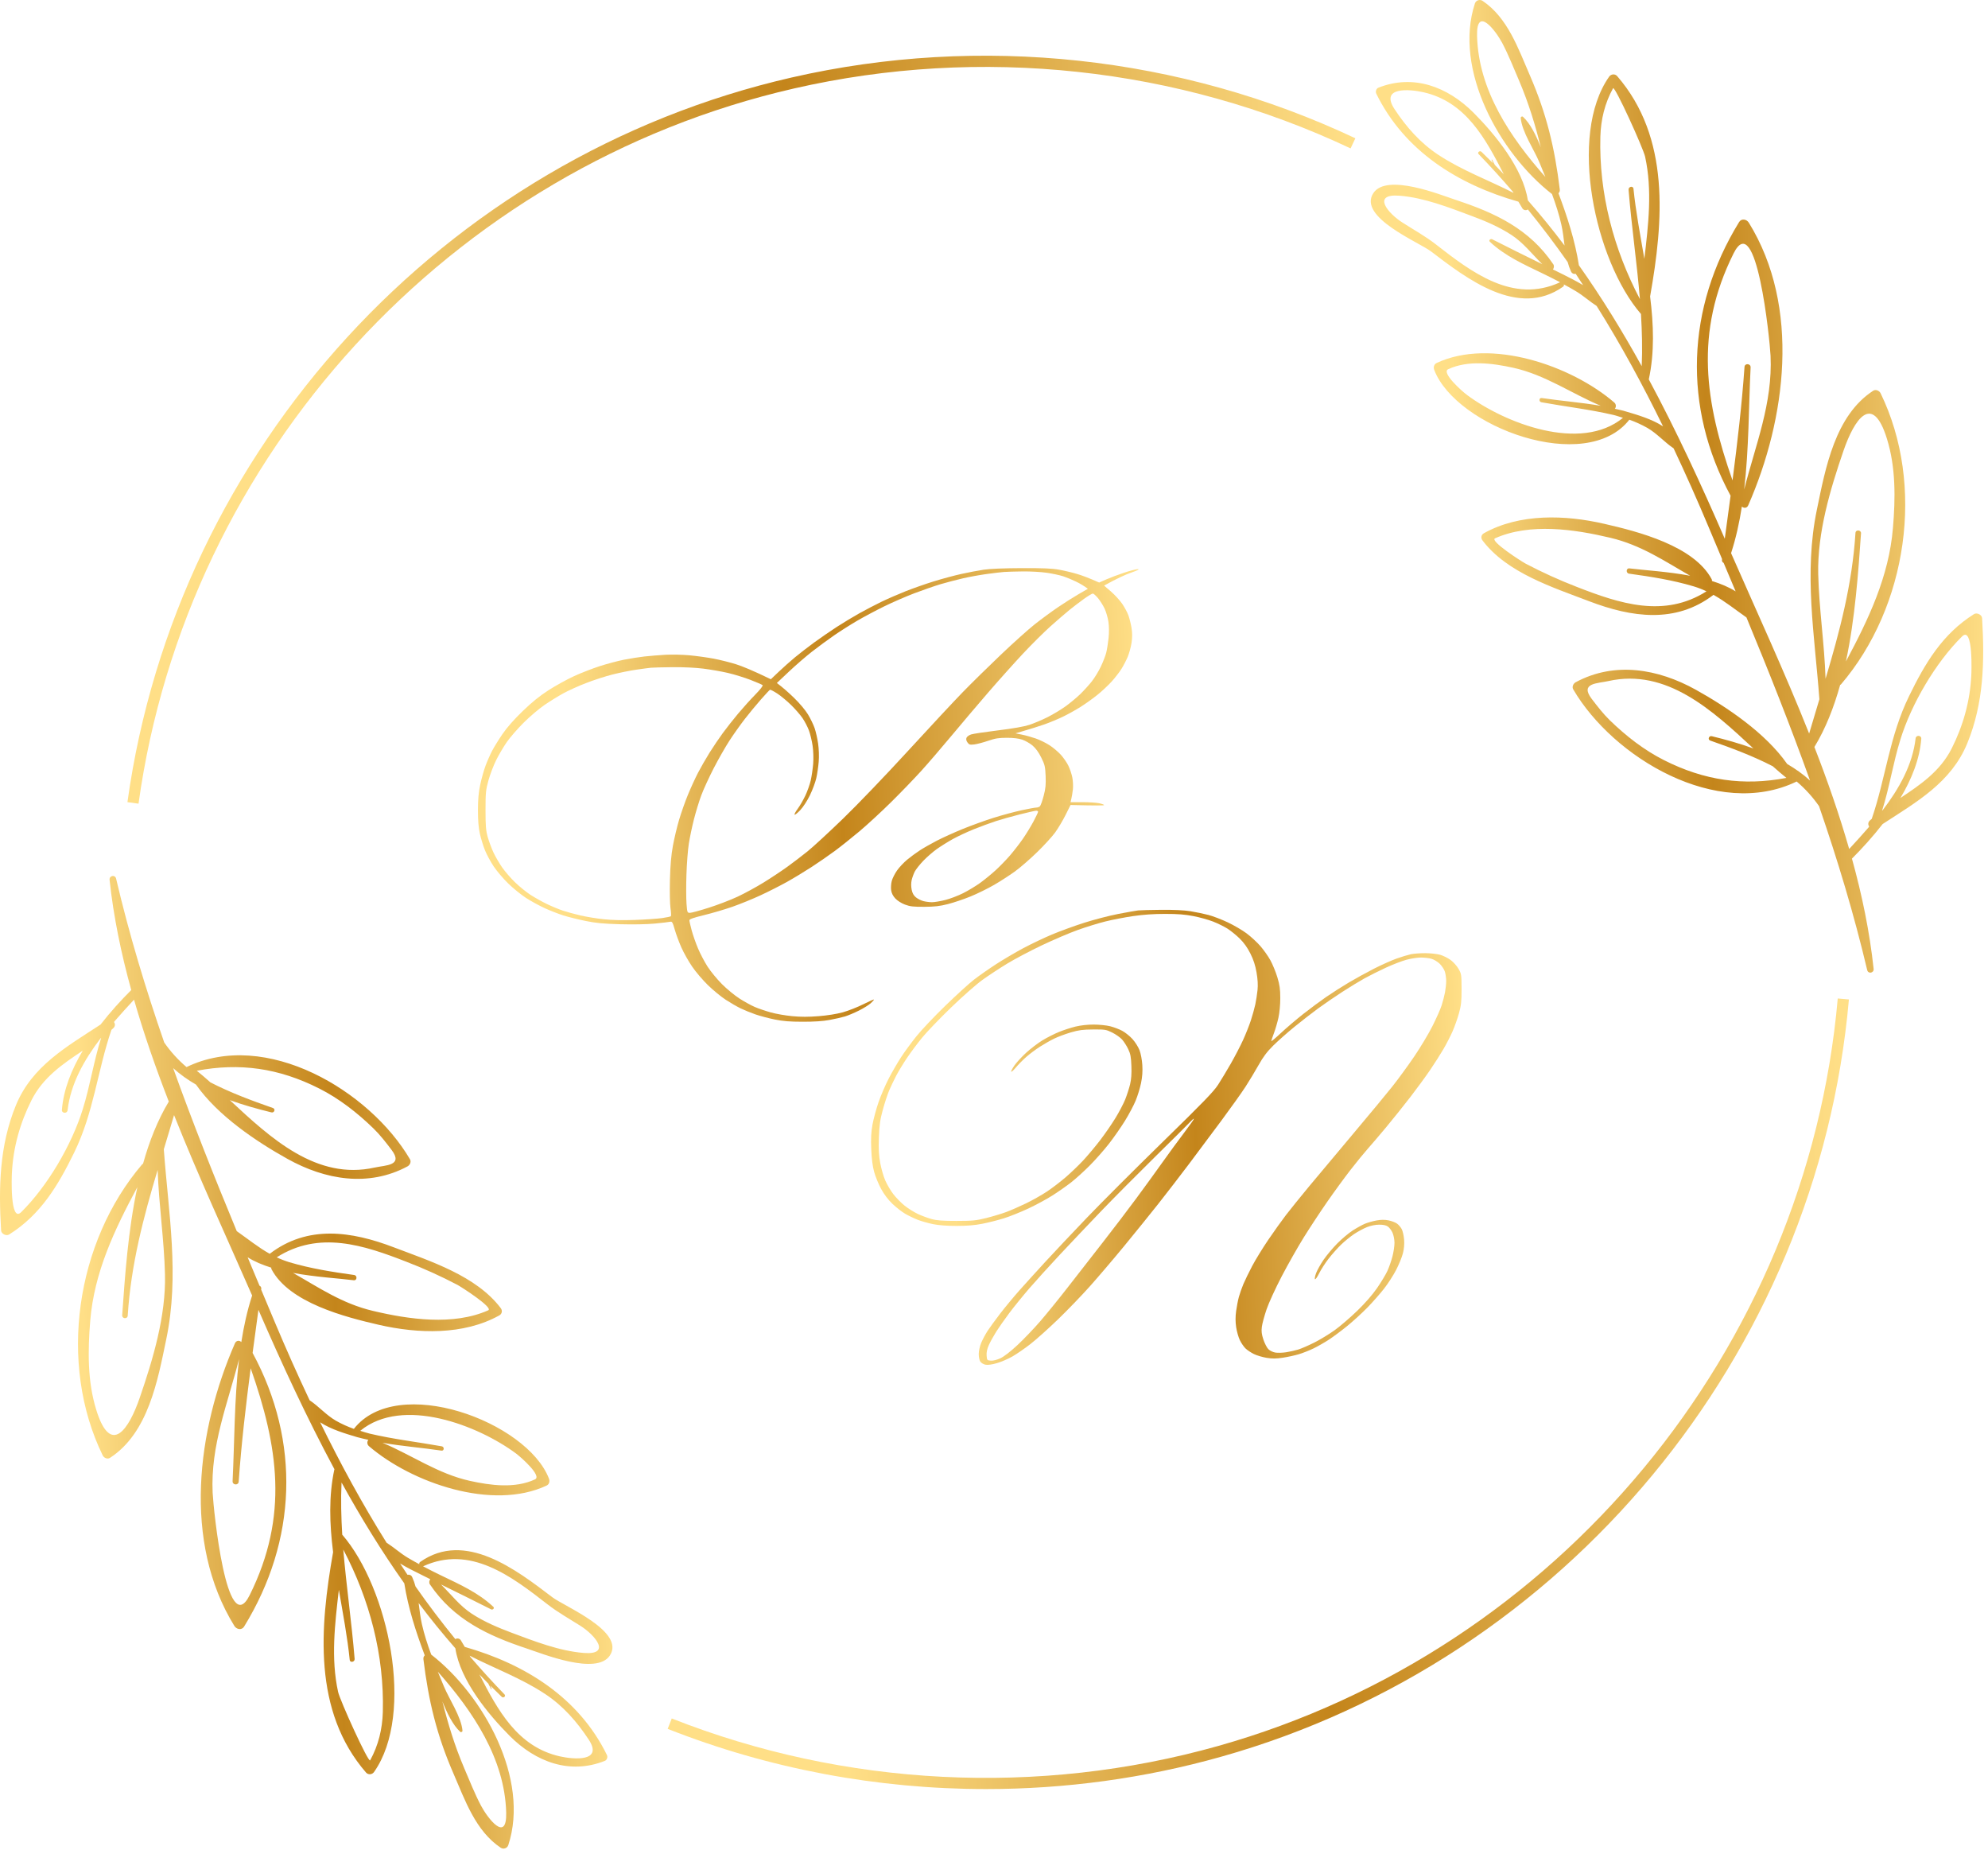 <?xml version="1.0" encoding="UTF-8"?> <svg xmlns="http://www.w3.org/2000/svg" width="287" height="267" viewBox="0 0 287 267" fill="none"><path fill-rule="evenodd" clip-rule="evenodd" d="M286.149 89.23C286.519 95.45 286.399 101.46 284.009 107.29C281.679 112.97 276.649 115.77 271.789 118.94C270.379 120.75 268.849 122.44 267.359 123.93C268.819 129.2 269.919 134.51 270.489 139.84C270.559 140.45 269.698 140.62 269.558 140.01C267.658 131.96 265.279 124.1 262.609 116.36C261.689 115.033 260.612 113.847 259.379 112.8C247.929 118.35 232.909 109.39 227.119 99.5C226.909 99.13 227.129 98.66 227.479 98.47C233.109 95.44 239.368 96.53 244.808 99.55C249.299 102.05 254.869 105.78 258.009 110.27C259.199 110.97 260.318 111.75 261.308 112.66C258.468 104.74 255.359 96.92 252.129 89.12C250.499 87.98 249.048 86.8 247.368 85.86C241.898 90.04 235.569 89.12 229.469 86.8C224.189 84.78 217.569 82.7 214.019 78C213.749 77.65 213.829 77.19 214.219 76.97C219.409 74.07 225.979 74.31 231.619 75.61C236.469 76.72 244.548 78.78 247.118 83.62C247.158 83.71 247.149 83.78 247.149 83.86C248.399 84.25 249.569 84.73 250.569 85.36C249.989 83.987 249.412 82.617 248.838 81.25C248.678 81.17 248.559 81.01 248.599 80.79C248.599 80.757 248.602 80.723 248.609 80.69C247.955 79.137 247.302 77.583 246.649 76.03C245.049 72.217 243.369 68.443 241.609 64.71C240.279 63.82 239.239 62.58 237.819 61.76C236.979 61.287 236.112 60.893 235.219 60.58C228.959 68.58 210.239 61.64 207.059 53.41C206.909 53.03 207.009 52.58 207.409 52.39C215.189 48.75 226.829 52.75 233.049 58.1C233.339 58.35 233.329 58.77 233.129 59C233.679 59.13 234.229 59.23 234.759 59.4C236.419 59.89 238.478 60.49 240.088 61.54C237.168 55.57 234.009 49.75 230.499 44.16C229.459 43.49 228.549 42.65 227.469 42.01C226.909 41.677 226.342 41.357 225.769 41.05C225.799 41.17 225.779 41.29 225.659 41.38C219.169 45.96 211.789 40.25 206.579 36.28C204.849 34.96 195.969 31.33 198.269 27.87C200.189 24.97 207.919 28.11 210.209 28.87C215.849 30.73 220.799 33.04 224.239 38.14C224.399 38.37 224.339 38.69 224.189 38.89C224.635 39.11 225.082 39.33 225.529 39.55C226.479 40.03 227.539 40.55 228.549 41.16C228.195 40.607 227.839 40.06 227.479 39.52C227.219 39.58 226.939 39.49 226.799 39.18C226.599 38.74 226.439 38.29 226.319 37.83C224.499 35.237 222.582 32.703 220.569 30.23C220.349 30.41 219.949 30.35 219.789 30.09C219.589 29.77 219.395 29.443 219.209 29.11C210.499 26.64 202.749 21.81 198.689 13.52C198.549 13.22 198.669 12.79 198.989 12.66C204.059 10.65 208.979 12.52 212.729 16.27C215.799 19.35 219.879 24.29 220.569 28.92C222.422 31.033 224.189 33.207 225.869 35.44C225.739 34.43 225.629 33.41 225.399 32.39C225.069 30.93 224.589 29.46 224.049 27.99C224.042 27.99 224.035 27.99 224.029 27.99C216.509 22.14 209.789 10.05 212.929 0.49C213.079 0.04 213.639 -0.14 214.029 0.12C217.669 2.57 219.179 7.01 220.859 10.87C223.259 16.4 224.449 21.32 225.179 27.34C225.209 27.58 225.129 27.77 224.989 27.89C226.259 31.27 227.379 34.71 227.939 38.29C231.239 42.95 234.229 47.83 237.009 52.85C237.119 50.33 237.049 47.82 236.899 45.32C230.249 37.63 226.349 19.52 232.309 11.06C232.579 10.68 233.139 10.62 233.459 10.98C241.149 19.85 240.149 31.91 238.219 42.79C238.729 46.86 238.869 50.91 238.029 54.76C242.049 62.24 245.618 69.99 248.999 77.76C249.278 75.687 249.558 73.617 249.838 71.55C242.908 58.74 243.439 44.46 251.069 32.05C251.419 31.48 252.169 31.65 252.469 32.14C259.979 44.28 257.849 60.48 252.389 72.93C252.199 73.39 251.719 73.37 251.469 73.11C251.109 75.4 250.619 77.66 249.909 79.84C253.599 88.26 257.639 96.98 261.179 105.88C261.672 104.22 262.165 102.57 262.659 100.93C261.979 91.67 260.379 82.78 262.299 73.55C263.539 67.56 264.909 59.98 270.438 56.39C270.799 56.16 271.319 56.4 271.489 56.75C277.949 70.01 275.369 87.57 265.769 98.79C265.739 98.83 265.699 98.82 265.659 98.85C264.758 102.08 263.568 105.14 261.938 107.82C263.828 112.68 265.539 117.59 266.959 122.54C267.905 121.527 268.855 120.47 269.808 119.37C269.822 119.343 269.832 119.317 269.838 119.29C269.668 119.03 269.649 118.68 269.979 118.4C270.059 118.327 270.138 118.257 270.218 118.19C272.248 112.25 272.759 106.29 275.609 100.47C277.919 95.72 280.429 91.5 284.979 88.64C285.399 88.38 286.119 88.72 286.149 89.23ZM263.549 97.97C265.589 91.14 267.398 84.33 267.868 76.92C267.898 76.41 268.699 76.47 268.669 76.98C268.269 82.63 267.819 89.23 266.489 95.47C269.739 89.4 272.698 83.23 273.278 76.2C273.638 71.94 273.699 67.49 272.419 63.36C270.319 56.53 267.689 60.57 266.149 65.03C264.219 70.63 262.359 76.88 262.489 82.84C262.609 87.91 263.389 92.92 263.549 97.97ZM250.118 69.34C250.818 63.91 251.459 58.49 251.849 52.96C251.889 52.39 252.759 52.46 252.729 53.03C252.449 58.73 252.489 64.79 251.799 70.66C253.429 64.23 255.929 58.22 255.609 51.35C255.489 48.94 253.569 29.96 250.269 36.58C244.559 48.04 246.178 58.12 250.118 69.34ZM236.749 43.17C236.309 37.9 235.539 32.65 235.109 27.38C235.079 26.92 235.779 26.78 235.819 27.25C236.149 30.51 236.799 33.91 237.389 37.36C237.969 32.44 238.559 27.46 237.499 22.62C237.229 21.39 233.109 12.31 232.869 12.74C231.679 14.9 231.109 17.25 231.039 19.72C230.819 27.91 232.949 35.97 236.749 43.17ZM223.099 25.54C222.805 24.813 222.512 24.1 222.219 23.4C221.479 21.62 219.719 19.03 219.539 17.03C219.545 17.03 219.549 17.027 219.549 17.02C219.542 16.967 219.555 16.92 219.589 16.88C219.609 16.86 219.632 16.847 219.659 16.84C219.679 16.827 219.702 16.817 219.729 16.81C219.782 16.81 219.829 16.827 219.869 16.86C219.875 16.86 219.879 16.863 219.879 16.87C220.939 17.85 221.769 19.57 222.439 21.25C221.639 18.04 220.699 14.92 219.299 11.63C218.519 9.82 217.789 7.95 216.869 6.2C215.899 4.38 213.119 0.75 213.239 5.21C213.439 13.01 218.039 19.84 223.099 25.54ZM218.499 27.84C218.472 27.787 218.445 27.737 218.419 27.69C216.832 25.837 215.182 24.023 213.469 22.25C213.229 22.01 213.629 21.68 213.869 21.91C214.429 22.45 214.985 22.997 215.539 23.55C215.472 23.397 215.402 23.247 215.329 23.1C215.309 23.04 215.399 23 215.429 23.06C215.549 23.3 215.672 23.543 215.799 23.79C215.799 23.797 215.799 23.8 215.799 23.8C216.239 24.247 216.672 24.697 217.099 25.15C214.459 20.01 211.619 14.69 205.479 13.31C203.479 12.86 199.199 12.5 201.309 15.73C203.009 18.32 205.039 20.63 207.649 22.35C211.079 24.61 214.889 26 218.499 27.84ZM225.229 40.74C224.362 40.287 223.485 39.847 222.599 39.42C219.949 38.14 217.249 36.93 215.089 34.9C214.869 34.69 215.179 34.42 215.409 34.53C217.815 35.75 220.229 36.95 222.649 38.13C221.189 36.69 219.919 35.03 218.199 33.91C216.399 32.74 214.459 31.91 212.459 31.17C209.169 29.94 205.589 28.53 202.069 28.25C197.969 27.92 200.359 30.8 202.509 32.15C204.099 33.17 205.769 34.09 207.259 35.25C212.459 39.3 218.439 43.88 225.229 40.74ZM234.299 60.31C233.839 60.17 233.389 60 232.919 59.89C229.489 59.09 225.989 58.69 222.519 58.06C222.139 57.99 222.169 57.39 222.569 57.45C225.399 57.87 228.269 58.09 231.089 58.57C226.869 56.8 223.089 54.11 218.489 53.09C215.509 52.43 211.959 51.95 209.069 53.29C208.029 53.78 211.069 56.48 211.789 57.01C217.259 61.08 228.179 65.33 234.299 60.31ZM246.359 85.35C245.792 85.077 245.182 84.84 244.528 84.64C241.458 83.72 238.339 83.24 235.179 82.8C234.699 82.73 234.749 81.98 235.229 82.04C237.439 82.31 240.758 82.5 243.999 83.1C240.278 80.98 236.919 78.67 232.469 77.62C227.289 76.39 220.879 75.45 215.829 77.7C215.019 78.06 219.649 81.04 220.259 81.36C222.645 82.613 225.095 83.727 227.609 84.7C233.829 87.13 240.239 89.24 246.359 85.35ZM257.899 112.28C257.245 111.753 256.589 111.193 255.929 110.6C253.029 109.1 249.989 107.97 246.899 106.89C246.489 106.75 246.708 106.16 247.118 106.26C249.098 106.74 251.139 107.31 253.129 108.03C247.199 102.51 240.589 96.43 232.209 98.3C230.639 98.66 228.039 98.56 229.779 100.86C230.599 101.93 231.429 103.01 232.399 103.96C234.719 106.21 237.329 108.26 240.229 109.72C246.069 112.67 251.709 113.46 257.899 112.28ZM283.248 91.87C279.438 95.63 275.939 101.61 274.359 106.72C273.299 110.12 272.779 113.64 271.709 117.01C271.735 116.99 271.762 116.97 271.789 116.95C274.169 113.83 276.109 110.39 276.549 106.58C276.609 106.05 277.408 106.11 277.368 106.64C277.138 109.58 275.969 112.47 274.359 115.18C277.249 113.25 280.089 111.34 281.759 108.03C283.419 104.73 284.408 101.2 284.588 97.5C284.608 97.26 284.898 90.23 283.248 91.87Z" fill="url(#paint0_linear_668_1846)"></path><path fill-rule="evenodd" clip-rule="evenodd" d="M0.158 177.6C-0.212 171.38 -0.092 165.36 2.298 159.53C4.628 153.86 9.658 151.06 14.518 147.88C15.928 146.07 17.458 144.38 18.948 142.9C17.488 137.62 16.388 132.31 15.818 126.99C15.758 126.38 16.608 126.21 16.758 126.81C18.648 134.87 21.028 142.72 23.708 150.47C24.621 151.79 25.695 152.973 26.928 154.02C38.378 148.47 53.398 157.44 59.188 167.33C59.398 167.7 59.178 168.16 58.838 168.35C53.198 171.38 46.938 170.3 41.498 167.27C37.008 164.77 31.438 161.04 28.298 156.55C27.108 155.86 25.988 155.07 24.998 154.17C27.838 162.09 30.948 169.9 34.178 177.7C35.808 178.84 37.258 180.03 38.938 180.97C44.408 176.78 50.738 177.7 56.838 180.03C62.118 182.04 68.748 184.13 72.298 188.82C72.558 189.18 72.478 189.64 72.088 189.86C66.898 192.75 60.328 192.51 54.688 191.22C49.838 190.1 41.758 188.05 39.198 183.2C39.148 183.12 39.158 183.04 39.158 182.97C37.908 182.58 36.738 182.1 35.748 181.47C36.321 182.836 36.895 184.206 37.468 185.58C37.628 185.65 37.748 185.81 37.718 186.04C37.711 186.066 37.705 186.096 37.698 186.13C38.351 187.683 39.005 189.24 39.658 190.8C41.258 194.613 42.938 198.383 44.698 202.11C46.028 203 47.078 204.24 48.488 205.06C49.328 205.533 50.195 205.926 51.088 206.24C57.348 198.25 76.068 205.18 79.248 213.41C79.398 213.79 79.308 214.25 78.898 214.43C71.118 218.08 59.478 214.07 53.258 208.73C52.968 208.48 52.978 208.06 53.178 207.82C52.628 207.69 52.088 207.59 51.548 207.43C49.888 206.93 47.828 206.34 46.218 205.29C49.138 211.25 52.298 217.07 55.808 222.67C56.848 223.33 57.758 224.17 58.838 224.82C59.398 225.153 59.965 225.473 60.538 225.78C60.508 225.66 60.528 225.54 60.658 225.45C67.138 220.87 74.518 226.57 79.738 230.54C81.458 231.86 90.338 235.49 88.038 238.96C86.118 241.85 78.388 238.72 76.098 237.96C70.458 236.09 65.508 233.79 62.068 228.69C61.908 228.45 61.968 228.13 62.118 227.94C61.678 227.713 61.231 227.49 60.778 227.27C59.828 226.8 58.768 226.28 57.758 225.67C58.111 226.216 58.468 226.76 58.828 227.3C59.088 227.25 59.368 227.33 59.508 227.64C59.708 228.086 59.868 228.536 59.988 228.99C61.808 231.59 63.725 234.123 65.738 236.59C65.958 236.42 66.358 236.48 66.518 236.74C66.718 237.053 66.911 237.376 67.098 237.71C75.808 240.19 83.558 245.02 87.618 253.31C87.758 253.6 87.638 254.03 87.318 254.16C82.248 256.18 77.328 254.31 73.578 250.55C70.508 247.47 66.428 242.53 65.738 237.91C63.885 235.796 62.118 233.62 60.438 231.38C60.568 232.39 60.678 233.42 60.908 234.43C61.238 235.89 61.718 237.37 62.258 238.83C62.265 238.83 62.271 238.833 62.278 238.84C69.798 244.68 76.518 256.77 73.378 266.33C73.228 266.78 72.668 266.96 72.288 266.7C68.638 264.26 67.128 259.81 65.448 255.95C63.048 250.43 61.858 245.5 61.128 239.49C61.098 239.24 61.188 239.06 61.318 238.93C60.048 235.55 58.928 232.12 58.368 228.54C55.068 223.88 52.078 219 49.308 213.98C49.188 216.49 49.258 219 49.408 221.51C56.058 229.2 59.958 247.3 53.998 255.77C53.728 256.15 53.168 256.21 52.848 255.85C45.158 246.98 46.168 234.91 48.088 224.03C47.578 219.97 47.438 215.92 48.278 212.06C44.258 204.58 40.688 196.84 37.308 189.06C37.028 191.14 36.748 193.213 36.468 195.28C43.398 208.09 42.868 222.37 35.238 234.78C34.888 235.35 34.138 235.18 33.838 234.69C26.328 222.54 28.468 206.35 33.918 193.89C34.118 193.44 34.588 193.45 34.838 193.71C35.198 191.42 35.688 189.17 36.398 186.99C32.708 178.56 28.668 169.85 25.128 160.95C24.635 162.61 24.141 164.256 23.648 165.89C24.328 175.16 25.928 184.05 24.008 193.27C22.768 199.27 21.398 206.85 15.868 210.43C15.508 210.66 14.988 210.42 14.828 210.07C8.358 196.81 10.938 179.26 20.538 168.04C20.568 168 20.608 168 20.648 167.98C21.548 164.75 22.748 161.69 24.368 159C22.478 154.14 20.768 149.23 19.348 144.29C18.401 145.303 17.451 146.356 16.498 147.45C16.485 147.476 16.475 147.506 16.468 147.54C16.638 147.8 16.658 148.14 16.328 148.43C16.248 148.496 16.168 148.566 16.088 148.64C14.058 154.58 13.548 160.54 10.708 166.36C8.388 171.1 5.878 175.32 1.328 178.18C0.908 178.45 0.188 178.1 0.158 177.6ZM22.758 168.86C20.718 175.69 18.908 182.49 18.438 189.9C18.408 190.42 17.608 190.36 17.638 189.84C18.038 184.19 18.488 177.59 19.828 171.35C16.568 177.42 13.608 183.59 13.028 190.62C12.678 194.89 12.608 199.33 13.888 203.47C15.988 210.3 18.618 206.26 20.158 201.79C22.088 196.2 23.958 189.95 23.818 183.98C23.698 178.92 22.928 173.91 22.758 168.86ZM36.188 197.49C35.488 202.91 34.848 208.34 34.458 213.86C34.418 214.43 33.548 214.37 33.578 213.79C33.858 208.1 33.818 202.04 34.508 196.17C32.878 202.6 30.378 208.6 30.698 215.47C30.818 217.88 32.738 236.87 36.038 230.25C41.748 218.78 40.128 208.71 36.188 197.49ZM49.558 223.66C49.998 228.92 50.768 234.17 51.198 239.45C51.228 239.9 50.528 240.04 50.488 239.58C50.158 236.32 49.508 232.91 48.918 229.46C48.348 234.38 47.748 239.36 48.808 244.2C49.078 245.43 53.198 254.51 53.438 254.08C54.628 251.92 55.198 249.57 55.268 247.1C55.488 238.92 53.358 230.86 49.558 223.66ZM63.208 241.29C63.501 242.01 63.795 242.72 64.088 243.42C64.828 245.21 66.588 247.8 66.768 249.79C66.761 249.796 66.758 249.8 66.758 249.8C66.765 249.86 66.751 249.91 66.718 249.95C66.698 249.963 66.675 249.973 66.648 249.98C66.628 250 66.605 250.01 66.578 250.01C66.525 250.016 66.478 250 66.438 249.96C66.431 249.96 66.428 249.96 66.428 249.96C65.368 248.97 64.538 247.26 63.868 245.58C64.678 248.79 65.608 251.9 67.008 255.19C67.788 257.01 68.518 258.87 69.438 260.62C70.408 262.45 73.188 266.07 73.078 261.62C72.868 253.82 68.268 246.99 63.208 241.29ZM67.808 238.98C67.835 239.033 67.861 239.086 67.888 239.14C69.475 240.993 71.125 242.803 72.838 244.57C73.078 244.82 72.678 245.15 72.438 244.92C71.878 244.38 71.321 243.833 70.768 243.28C70.841 243.426 70.911 243.573 70.978 243.72C70.998 243.78 70.918 243.83 70.888 243.77C70.761 243.523 70.635 243.28 70.508 243.04C70.508 243.033 70.508 243.026 70.508 243.02C70.068 242.573 69.635 242.126 69.208 241.68C71.848 246.81 74.688 252.13 80.828 253.51C82.828 253.96 87.108 254.32 84.998 251.1C83.298 248.51 81.268 246.19 78.658 244.48C75.238 242.22 71.428 240.83 67.808 238.98ZM61.078 226.08C61.945 226.54 62.821 226.983 63.708 227.41C66.358 228.68 69.058 229.89 71.218 231.92C71.438 232.13 71.128 232.41 70.898 232.29C68.491 231.076 66.081 229.88 63.668 228.7C65.118 230.13 66.388 231.8 68.108 232.92C69.908 234.09 71.858 234.91 73.848 235.66C77.138 236.89 80.718 238.29 84.238 238.58C88.338 238.91 85.948 236.03 83.798 234.67C82.208 233.66 80.538 232.73 79.048 231.57C73.848 227.52 67.868 222.94 61.078 226.08ZM52.008 206.52C52.468 206.66 52.918 206.82 53.388 206.93C56.818 207.74 60.328 208.14 63.788 208.76C64.168 208.83 64.138 209.44 63.738 209.38C60.908 208.96 58.038 208.74 55.218 208.25C59.438 210.02 63.218 212.72 67.818 213.74C70.798 214.4 74.348 214.88 77.238 213.53C78.278 213.04 75.238 210.35 74.518 209.81C69.048 205.74 58.128 201.49 52.008 206.52ZM39.948 181.48C40.521 181.753 41.135 181.99 41.788 182.19C44.848 183.1 47.968 183.59 51.128 184.03C51.608 184.1 51.558 184.85 51.078 184.79C48.868 184.51 45.548 184.33 42.308 183.73C46.028 185.84 49.388 188.16 53.838 189.21C59.018 190.44 65.428 191.37 70.478 189.13C71.288 188.77 66.658 185.79 66.048 185.46C63.661 184.206 61.211 183.096 58.698 182.13C52.478 179.7 46.068 177.59 39.948 181.48ZM28.408 154.55C29.061 155.076 29.718 155.636 30.378 156.23C33.278 157.72 36.318 158.85 39.408 159.93C39.818 160.08 39.598 160.66 39.188 160.56C37.218 160.08 35.168 159.51 33.178 158.79C39.108 164.31 45.718 170.4 54.098 168.52C55.668 168.17 58.268 168.27 56.528 165.97C55.708 164.89 54.878 163.81 53.908 162.87C51.588 160.62 48.978 158.57 46.078 157.11C40.238 154.16 34.598 153.37 28.408 154.55ZM3.058 174.96C6.868 171.2 10.368 165.22 11.948 160.1C13.008 156.71 13.528 153.19 14.598 149.82C14.571 149.833 14.545 149.85 14.518 149.87C12.138 153 10.198 156.43 9.758 160.25C9.698 160.77 8.898 160.72 8.938 160.19C9.168 157.24 10.338 154.36 11.948 151.65C9.058 153.57 6.218 155.49 4.548 158.8C2.888 162.1 1.898 165.62 1.718 169.33C1.698 169.57 1.408 176.59 3.058 174.96Z" fill="url(#paint1_linear_668_1846)"></path><path d="M142.359 258.23C126.669 258.23 111.019 255.32 96.389 249.54L96.979 248.04C121.949 257.9 149.959 259.31 175.859 252.01C224.899 238.2 260.839 194.84 265.309 144.12L266.919 144.26C262.389 195.65 225.969 239.57 176.299 253.56C165.239 256.68 153.789 258.23 142.359 258.23Z" fill="url(#paint2_linear_668_1846)"></path><path d="M19.998 116L18.398 115.78C25.488 64.73 64.008 22.7 114.268 11.19C141.558 4.94 170.468 8.06 195.668 19.96L194.978 21.42C170.108 9.67 141.568 6.6 114.628 12.77C65.018 24.13 26.998 65.61 19.998 116Z" fill="url(#paint3_linear_668_1846)"></path><path fill-rule="evenodd" clip-rule="evenodd" d="M147.485 82.002C150.54 81.989 151.866 82.045 152.884 82.226C153.626 82.358 154.805 82.638 155.504 82.847C156.203 83.055 157.203 83.419 158.68 84.083L159.712 83.63C160.281 83.379 161.442 82.943 162.293 82.659C163.144 82.375 164.038 82.146 164.278 82.151C164.564 82.155 164.222 82.33 163.285 82.659C162.499 82.934 161.302 83.466 159.393 84.524L160.386 85.379C160.933 85.851 161.661 86.645 162.005 87.146C162.348 87.647 162.755 88.402 162.907 88.825C163.06 89.247 163.26 90.06 163.354 90.63C163.473 91.358 163.474 91.998 163.357 92.78C163.266 93.393 163.015 94.308 162.801 94.815C162.587 95.322 162.178 96.106 161.894 96.557C161.612 97.009 160.987 97.817 160.506 98.351C160.025 98.886 159.098 99.757 158.442 100.285C157.788 100.814 156.679 101.605 155.98 102.044C155.282 102.483 154.138 103.118 153.44 103.454C152.741 103.789 151.561 104.279 150.82 104.542C150.078 104.804 148.827 105.207 146.611 105.85L147.564 106.042C148.088 106.148 148.981 106.399 149.549 106.598C150.118 106.796 151.005 107.234 151.521 107.569C152.039 107.904 152.774 108.525 153.155 108.947C153.535 109.369 154.024 110.077 154.238 110.521C154.454 110.965 154.71 111.726 154.807 112.211C154.904 112.696 154.942 113.474 154.891 113.939C154.84 114.403 154.743 115.01 154.551 115.79L156.258 115.785C157.197 115.784 158.288 115.851 158.68 115.936C159.072 116.02 159.395 116.142 159.395 116.205C159.395 116.268 158.304 116.291 154.551 116.191L153.829 117.638C153.432 118.434 152.755 119.569 152.327 120.16C151.896 120.751 150.721 122.037 149.713 123.016C148.706 123.996 147.274 125.237 146.532 125.776C145.79 126.315 144.433 127.192 143.515 127.724C142.597 128.255 141.061 129.009 140.101 129.399C139.14 129.79 137.676 130.283 136.845 130.495C135.654 130.797 134.936 130.88 133.431 130.886C131.854 130.894 131.375 130.839 130.652 130.568C130.149 130.381 129.56 130.011 129.263 129.694C128.918 129.327 128.715 128.929 128.653 128.493C128.6 128.134 128.642 127.528 128.742 127.149C128.843 126.768 129.19 126.085 129.51 125.63C129.833 125.174 130.49 124.476 130.97 124.08C131.449 123.684 132.272 123.08 132.796 122.739C133.32 122.398 134.427 121.768 135.257 121.338C136.088 120.91 137.766 120.149 138.989 119.65C140.212 119.151 142.213 118.427 143.435 118.043C144.658 117.659 146.48 117.166 147.485 116.95C148.49 116.732 149.454 116.557 149.629 116.56C149.803 116.561 150.032 116.475 150.138 116.364C150.243 116.255 150.484 115.578 150.673 114.861C150.948 113.821 151.005 113.242 150.955 112.019C150.896 110.638 150.832 110.366 150.316 109.331C149.938 108.568 149.511 107.984 149.051 107.598C148.669 107.28 148.001 106.901 147.564 106.755C147.042 106.581 146.281 106.491 145.341 106.492C144.179 106.492 143.675 106.574 142.641 106.929C141.943 107.168 141.049 107.402 140.656 107.449C140.029 107.523 139.908 107.489 139.673 107.165C139.496 106.919 139.448 106.694 139.532 106.489C139.6 106.32 139.901 106.104 140.196 106.007C140.493 105.91 142.236 105.648 144.071 105.422C146.252 105.154 147.817 104.879 148.596 104.626C149.252 104.413 150.43 103.915 151.217 103.522C152.003 103.128 153.182 102.42 153.837 101.947C154.493 101.474 155.449 100.678 155.963 100.179C156.478 99.678 157.224 98.855 157.624 98.348C158.024 97.841 158.612 96.874 158.931 96.198C159.252 95.522 159.6 94.623 159.704 94.201C159.811 93.778 159.96 92.845 160.038 92.127C160.124 91.315 160.117 90.416 160.019 89.746C159.931 89.155 159.679 88.29 159.457 87.826C159.236 87.361 158.81 86.688 158.51 86.329C158.21 85.969 157.877 85.674 157.767 85.671C157.657 85.668 157.068 86.026 156.457 86.465C155.846 86.905 154.917 87.614 154.392 88.04C153.868 88.467 152.66 89.51 151.707 90.356C150.754 91.204 148.941 93.003 147.677 94.355C146.413 95.706 144.153 98.228 142.656 99.961C141.16 101.692 138.784 104.492 137.379 106.182C135.973 107.872 134.009 110.153 133.015 111.251C132.021 112.348 130.065 114.377 128.667 115.758C127.27 117.14 125.208 119.04 124.086 119.983C122.963 120.925 121.356 122.206 120.513 122.828C119.67 123.452 118.159 124.495 117.154 125.149C116.149 125.802 114.542 126.774 113.581 127.309C112.62 127.845 110.905 128.713 109.77 129.238C108.635 129.763 106.812 130.505 105.721 130.885C104.63 131.266 102.788 131.806 101.63 132.089C100.096 132.462 99.523 132.665 99.524 132.832C99.524 132.96 99.674 133.616 99.856 134.292C100.037 134.968 100.45 136.143 100.772 136.903C101.093 137.663 101.711 138.838 102.145 139.514C102.578 140.19 103.507 141.321 104.207 142.027C104.909 142.734 106.054 143.677 106.753 144.125C107.452 144.574 108.452 145.124 108.976 145.348C109.5 145.572 110.537 145.926 111.279 146.132C112.02 146.339 113.414 146.583 114.375 146.672C115.615 146.789 116.721 146.789 118.186 146.672C119.462 146.571 120.797 146.357 121.68 146.112C122.466 145.895 123.787 145.374 124.618 144.958C125.448 144.54 126.144 144.233 126.166 144.276C126.188 144.317 125.974 144.562 125.69 144.817C125.405 145.072 124.638 145.548 123.983 145.873C123.328 146.199 122.434 146.574 121.998 146.708C121.561 146.841 120.56 147.07 119.774 147.214C118.801 147.396 117.561 147.479 115.884 147.476C113.997 147.474 113.052 147.397 111.834 147.15C110.961 146.972 109.711 146.641 109.055 146.414C108.401 146.188 107.436 145.795 106.912 145.542C106.388 145.287 105.424 144.729 104.768 144.302C104.114 143.877 102.966 142.935 102.219 142.212C101.473 141.488 100.437 140.275 99.92 139.514C99.4 138.754 98.7 137.51 98.364 136.749C98.027 135.989 97.597 134.826 97.409 134.167C97.107 133.114 97.028 132.975 96.749 133.046C96.574 133.09 95.573 133.207 94.525 133.307C93.365 133.416 91.41 133.453 89.523 133.401C87.068 133.333 86.031 133.235 84.521 132.926C83.473 132.713 82.044 132.358 81.345 132.138C80.646 131.918 79.431 131.444 78.645 131.086C77.859 130.727 76.645 130.063 75.946 129.61C75.247 129.158 74.099 128.229 73.394 127.545C72.689 126.863 71.741 125.751 71.285 125.075C70.831 124.4 70.253 123.327 70.001 122.695C69.748 122.06 69.421 120.99 69.27 120.314C69.086 119.481 68.998 118.391 69 116.934C69.002 115.366 69.091 114.368 69.33 113.248C69.51 112.403 69.848 111.193 70.083 110.56C70.317 109.925 70.74 108.958 71.025 108.409C71.309 107.859 71.992 106.753 72.541 105.952C73.189 105.005 74.215 103.841 75.458 102.641C76.818 101.328 77.906 100.45 79.201 99.615C80.207 98.97 81.848 98.062 82.854 97.602C83.859 97.139 85.537 96.487 86.585 96.149C87.633 95.812 89.206 95.394 90.079 95.222C90.952 95.049 92.275 94.84 93.017 94.757C93.758 94.674 95.118 94.563 96.034 94.51C96.95 94.456 98.522 94.49 99.528 94.583C100.533 94.677 102.105 94.895 103.021 95.067C103.937 95.241 105.403 95.606 106.276 95.883C107.15 96.159 108.635 96.757 111.285 98.041L112.433 96.95C113.065 96.35 114.118 95.414 114.772 94.872C115.428 94.328 116.678 93.362 117.551 92.725C118.425 92.087 119.89 91.08 120.807 90.487C121.723 89.894 123.189 89.009 124.062 88.522C124.935 88.035 126.365 87.29 127.238 86.866C128.111 86.444 129.683 85.759 130.731 85.343C131.78 84.926 133.603 84.287 134.781 83.922C135.959 83.556 137.746 83.074 138.751 82.85C139.756 82.627 141.22 82.347 142.006 82.231C142.91 82.097 144.923 82.012 147.485 82.002V82.002ZM142.483 82.847C141.522 82.977 139.985 83.255 139.068 83.464C138.152 83.673 136.686 84.055 135.813 84.313C134.94 84.573 133.225 85.166 132.002 85.631C130.779 86.097 128.813 86.951 127.635 87.53C126.457 88.109 124.705 89.04 123.744 89.6C122.784 90.16 121.283 91.11 120.41 91.714C119.536 92.318 118.11 93.365 117.24 94.044C116.37 94.722 114.869 96.02 113.905 96.929L112.152 98.583C113.013 99.221 113.877 99.996 114.625 100.72C115.411 101.477 116.263 102.491 116.64 103.11C116.999 103.701 117.434 104.6 117.607 105.107C117.781 105.614 118.007 106.615 118.11 107.334C118.22 108.098 118.255 109.182 118.193 109.945C118.136 110.663 117.978 111.735 117.843 112.326C117.708 112.918 117.297 114.024 116.927 114.784C116.543 115.572 115.943 116.497 115.528 116.934C115.129 117.357 114.761 117.65 114.709 117.587C114.656 117.524 114.86 117.143 115.158 116.742C115.458 116.341 115.95 115.494 116.252 114.861C116.554 114.226 116.91 113.225 117.045 112.633C117.178 112.042 117.335 110.97 117.394 110.253C117.457 109.48 117.424 108.414 117.313 107.641C117.208 106.922 116.968 105.921 116.776 105.414C116.586 104.907 116.17 104.111 115.854 103.648C115.536 103.182 114.788 102.325 114.191 101.741C113.594 101.158 112.694 100.416 112.192 100.09C111.69 99.766 111.225 99.525 111.16 99.556C111.094 99.586 110.499 100.225 109.838 100.976C109.176 101.728 108.128 102.998 107.507 103.801C106.886 104.603 105.906 105.985 105.327 106.873C104.749 107.76 103.721 109.557 103.045 110.867C102.37 112.176 101.559 113.939 101.246 114.784C100.931 115.629 100.455 117.183 100.185 118.24C99.917 119.295 99.582 120.885 99.442 121.773C99.302 122.659 99.148 124.664 99.099 126.227C99.048 127.79 99.053 129.674 99.108 130.413C99.207 131.719 99.221 131.757 99.607 131.757C99.826 131.757 101.058 131.422 102.346 131.012C103.634 130.604 105.509 129.882 106.515 129.41C107.52 128.937 109.198 128.023 110.246 127.376C111.295 126.731 112.83 125.711 113.661 125.112C114.491 124.513 115.812 123.504 116.598 122.87C117.384 122.235 119.677 120.123 121.694 118.174C123.771 116.166 127.832 111.935 131.062 108.409C134.2 104.987 137.774 101.152 139.01 99.884C140.244 98.617 142.708 96.195 144.488 94.502C146.267 92.808 148.472 90.829 149.39 90.104C150.308 89.378 151.809 88.275 152.725 87.653C153.643 87.031 154.993 86.175 155.725 85.753L157.056 84.985C156.468 84.541 155.869 84.203 155.345 83.948C154.821 83.691 154 83.35 153.519 83.189C153.038 83.028 151.966 82.796 151.137 82.674C150.308 82.552 148.735 82.464 147.644 82.478C146.551 82.492 145.336 82.527 144.944 82.556C144.552 82.585 143.443 82.716 142.483 82.847V82.847ZM91.826 96.665C90.952 96.791 89.417 97.103 88.412 97.358C87.406 97.612 85.691 98.168 84.6 98.593C83.508 99.015 82.026 99.686 81.305 100.084C80.586 100.48 79.371 101.233 78.606 101.755C77.842 102.276 76.497 103.417 75.619 104.29C74.741 105.161 73.638 106.428 73.168 107.104C72.7 107.78 72.006 108.955 71.63 109.715C71.252 110.475 70.752 111.789 70.517 112.633C70.131 114.031 70.093 114.42 70.093 116.934C70.093 119.252 70.147 119.885 70.421 120.851C70.601 121.484 70.977 122.487 71.255 123.079C71.534 123.67 72.095 124.631 72.503 125.217C72.913 125.802 73.753 126.77 74.371 127.367C74.988 127.965 75.989 128.774 76.594 129.166C77.199 129.556 78.264 130.152 78.963 130.488C79.662 130.825 80.697 131.253 81.266 131.441C81.834 131.628 82.976 131.942 83.806 132.135C84.637 132.33 86.136 132.576 87.141 132.683C88.343 132.812 89.892 132.846 91.667 132.782C93.152 132.73 94.902 132.61 95.558 132.518C96.212 132.425 96.795 132.302 96.85 132.246C96.907 132.187 96.882 131.657 96.795 131.066C96.709 130.475 96.672 128.642 96.715 126.995C96.771 124.879 96.896 123.436 97.144 122.08C97.336 121.023 97.741 119.331 98.041 118.317C98.343 117.303 98.916 115.678 99.316 114.707C99.716 113.735 100.366 112.319 100.76 111.558C101.154 110.798 101.908 109.485 102.435 108.64C102.964 107.795 103.828 106.515 104.357 105.798C104.884 105.079 105.864 103.835 106.534 103.033C107.204 102.23 108.312 100.999 108.998 100.297C109.787 99.49 110.188 98.972 110.088 98.886C110 98.811 109.214 98.471 108.341 98.133C107.467 97.794 106.002 97.344 105.085 97.13C104.169 96.918 102.578 96.639 101.552 96.51C100.431 96.368 98.656 96.284 97.106 96.299C95.686 96.313 94.274 96.348 93.969 96.379C93.665 96.41 92.699 96.537 91.826 96.665V96.665ZM143.753 118.526C142.967 118.782 141.538 119.308 140.577 119.695C139.616 120.082 138.259 120.718 137.56 121.105C136.861 121.493 135.826 122.14 135.257 122.542C134.689 122.945 133.804 123.713 133.29 124.251C132.777 124.788 132.223 125.489 132.059 125.805C131.897 126.121 131.697 126.674 131.614 127.034C131.521 127.442 131.521 127.96 131.614 128.416C131.719 128.931 131.903 129.26 132.24 129.53C132.502 129.74 132.985 129.983 133.312 130.066C133.639 130.151 134.193 130.221 134.543 130.223C134.892 130.223 135.75 130.081 136.448 129.908C137.147 129.734 138.327 129.284 139.068 128.908C139.81 128.533 140.917 127.862 141.528 127.418C142.138 126.974 143.13 126.163 143.732 125.613C144.334 125.063 145.273 124.095 145.819 123.463C146.364 122.828 147.194 121.758 147.664 121.08C148.133 120.403 148.82 119.28 149.192 118.584C149.563 117.888 149.867 117.249 149.867 117.165C149.867 117.08 149.741 117.014 149.589 117.017C149.436 117.02 148.382 117.257 147.247 117.543C146.111 117.828 144.539 118.271 143.753 118.526V118.526Z" fill="url(#paint4_linear_668_1846)"></path><path fill-rule="evenodd" clip-rule="evenodd" d="M167.653 131.321C169.465 131.306 170.929 131.377 171.861 131.524C172.647 131.649 173.827 131.894 174.482 132.068C175.137 132.243 176.387 132.724 177.261 133.137C178.134 133.55 179.349 134.261 179.96 134.716C180.571 135.171 181.464 135.993 181.945 136.541C182.426 137.091 183.082 138.019 183.403 138.604C183.724 139.189 184.176 140.29 184.406 141.051C184.742 142.154 184.827 142.76 184.83 144.046C184.834 144.994 184.724 146.166 184.565 146.888C184.416 147.564 184.125 148.565 183.917 149.115C183.709 149.665 183.536 150.182 183.53 150.267C183.525 150.351 184.149 149.831 184.916 149.11C185.685 148.391 187.133 147.153 188.138 146.362C189.143 145.571 190.644 144.458 191.473 143.888C192.302 143.318 193.75 142.395 194.689 141.836C195.627 141.278 197.271 140.373 198.341 139.826C199.411 139.28 200.876 138.624 201.596 138.367C202.317 138.111 203.246 137.828 203.661 137.737C204.075 137.647 205.023 137.575 205.765 137.578C206.507 137.582 207.472 137.687 207.909 137.811C208.345 137.936 209.025 138.272 209.417 138.561C209.81 138.848 210.326 139.422 210.564 139.837C210.975 140.555 210.996 140.691 211.001 142.74C211.004 144.542 210.942 145.115 210.621 146.273C210.408 147.034 209.991 148.209 209.692 148.885C209.393 149.56 208.806 150.702 208.388 151.419C207.969 152.136 207.112 153.485 206.48 154.414C205.849 155.344 204.56 157.107 203.616 158.331C202.673 159.555 201.095 161.526 200.109 162.709C199.121 163.892 197.912 165.308 197.42 165.858C196.928 166.408 195.827 167.755 194.975 168.853C194.12 169.951 192.607 172.025 191.61 173.461C190.612 174.897 189.086 177.212 188.219 178.607C187.354 180.002 185.921 182.524 185.04 184.214C184.152 185.912 183.176 188.041 182.855 188.975C182.537 189.905 182.228 191.044 182.169 191.51C182.085 192.163 182.137 192.582 182.393 193.353C182.576 193.903 182.898 194.525 183.106 194.735C183.317 194.947 183.765 195.167 184.106 195.225C184.446 195.284 185.153 195.264 185.677 195.182C186.201 195.1 186.987 194.923 187.424 194.789C187.86 194.656 188.897 194.206 189.726 193.789C190.555 193.373 191.878 192.571 192.664 192.009C193.45 191.445 194.917 190.187 195.924 189.212C197.101 188.072 198.131 186.891 198.813 185.903C199.394 185.058 200.061 183.952 200.293 183.446C200.526 182.939 200.852 182.006 201.018 181.372C201.185 180.739 201.32 179.84 201.317 179.375C201.314 178.907 201.185 178.257 201.028 177.916C200.872 177.578 200.571 177.18 200.356 177.031C200.096 176.85 199.681 176.762 199.095 176.767C198.56 176.77 197.884 176.907 197.349 177.119C196.867 177.311 196.046 177.751 195.522 178.097C194.998 178.444 194.147 179.132 193.631 179.627C193.115 180.122 192.291 181.046 191.802 181.679C191.311 182.313 190.697 183.263 190.438 183.791C190.177 184.321 189.907 184.7 189.839 184.636C189.771 184.573 189.844 184.175 190.004 183.753C190.163 183.33 190.647 182.467 191.079 181.833C191.513 181.2 192.402 180.138 193.059 179.475C193.715 178.811 194.716 177.97 195.284 177.606C195.853 177.24 196.639 176.805 197.031 176.639C197.423 176.473 198.174 176.26 198.698 176.163C199.364 176.042 199.891 176.036 200.445 176.143C200.882 176.228 201.436 176.437 201.676 176.607C201.916 176.778 202.228 177.142 202.368 177.417C202.51 177.692 202.662 178.364 202.706 178.914C202.759 179.565 202.699 180.26 202.53 180.911C202.389 181.461 201.952 182.532 201.558 183.292C201.166 184.052 200.388 185.263 199.829 185.98C199.272 186.697 198.181 187.935 197.407 188.73C196.632 189.524 195.319 190.723 194.49 191.396C193.661 192.069 192.481 192.946 191.87 193.348C191.259 193.749 190.258 194.322 189.647 194.62C189.035 194.917 188.072 195.299 187.503 195.468C186.935 195.639 185.899 195.863 185.2 195.969C184.222 196.116 183.684 196.121 182.858 195.986C182.269 195.889 181.446 195.646 181.032 195.444C180.618 195.242 180.071 194.88 179.817 194.637C179.565 194.396 179.192 193.852 178.99 193.43C178.787 193.007 178.548 192.161 178.458 191.548C178.345 190.785 178.344 190.06 178.455 189.244C178.544 188.59 178.72 187.674 178.847 187.209C178.972 186.743 179.265 185.916 179.493 185.366C179.724 184.816 180.295 183.642 180.762 182.754C181.229 181.866 182.267 180.174 183.069 178.991C183.871 177.808 185.032 176.183 185.647 175.381C186.263 174.579 187.768 172.713 188.994 171.234C190.219 169.756 193.086 166.334 195.365 163.631C197.644 160.927 200.193 157.852 201.028 156.795C201.865 155.74 203.277 153.804 204.167 152.494C205.058 151.184 206.24 149.215 206.792 148.117C207.347 147.018 207.945 145.671 208.123 145.121C208.303 144.571 208.523 143.708 208.617 143.201C208.709 142.694 208.784 141.968 208.782 141.588C208.781 141.209 208.701 140.621 208.603 140.283C208.506 139.945 208.166 139.418 207.85 139.111C207.532 138.805 206.988 138.476 206.638 138.383C206.289 138.287 205.611 138.211 205.13 138.209C204.649 138.209 203.721 138.35 203.065 138.524C202.411 138.697 201.053 139.22 200.048 139.685C199.043 140.151 197.65 140.848 196.952 141.237C196.253 141.624 194.824 142.495 193.776 143.172C192.728 143.849 191.155 144.926 190.282 145.565C189.409 146.204 187.873 147.396 186.868 148.215C185.863 149.034 184.494 150.244 183.824 150.906C182.919 151.801 182.372 152.525 181.699 153.723C181.202 154.611 180.356 156.013 179.82 156.841C179.287 157.668 177.735 159.846 176.376 161.68C175.017 163.512 172.889 166.362 171.65 168.008C170.41 169.655 168.414 172.246 167.215 173.765C166.014 175.283 163.779 178.048 162.246 179.91C160.714 181.77 158.502 184.363 157.331 185.673C156.163 186.983 154.093 189.127 152.734 190.439C151.376 191.751 149.585 193.353 148.756 193.998C147.927 194.643 146.747 195.456 146.136 195.803C145.525 196.15 144.524 196.579 143.913 196.755C143.212 196.957 142.611 197.041 142.285 196.981C142.001 196.929 141.661 196.731 141.529 196.54C141.393 196.344 141.293 195.863 141.296 195.427C141.297 194.995 141.456 194.288 141.656 193.814C141.852 193.348 142.257 192.59 142.555 192.124C142.855 191.659 143.686 190.519 144.4 189.59C145.116 188.66 146.379 187.14 147.205 186.21C148.032 185.281 149.693 183.45 150.897 182.14C152.099 180.83 154.806 177.962 156.91 175.765C159.016 173.569 163.96 168.627 167.898 164.783C173.718 159.102 175.207 157.563 175.854 156.565C176.292 155.889 177.124 154.506 177.704 153.493C178.282 152.479 179.071 150.958 179.458 150.113C179.844 149.269 180.352 147.989 180.586 147.272C180.821 146.554 181.108 145.518 181.226 144.968C181.342 144.418 181.486 143.485 181.547 142.894C181.62 142.167 181.574 141.344 181.402 140.359C181.224 139.329 180.964 138.529 180.514 137.633C180.089 136.781 179.582 136.071 178.968 135.467C178.466 134.973 177.662 134.323 177.181 134.022C176.7 133.722 175.773 133.268 175.117 133.013C174.462 132.756 173.194 132.404 172.298 132.229C171.069 131.99 170.067 131.911 168.209 131.911C166.519 131.911 165.063 132.011 163.564 132.231C162.364 132.407 160.56 132.756 159.554 133.008C158.549 133.258 156.763 133.81 155.584 134.234C154.406 134.656 152.083 135.647 150.424 136.436C148.764 137.224 146.514 138.413 145.421 139.077C144.33 139.74 142.722 140.796 141.848 141.424C140.945 142.074 138.988 143.796 137.308 145.418C135.685 146.986 133.818 148.928 133.161 149.729C132.501 150.531 131.517 151.846 130.974 152.648C130.429 153.45 129.715 154.626 129.384 155.259C129.054 155.894 128.592 156.86 128.358 157.41C128.127 157.959 127.717 159.202 127.452 160.174C127.055 161.623 126.953 162.342 126.886 164.168C126.826 165.85 126.87 166.752 127.072 167.855C127.217 168.657 127.547 169.798 127.804 170.389C128.061 170.981 128.593 171.879 128.986 172.386C129.378 172.893 130.11 173.635 130.613 174.034C131.115 174.435 131.973 174.971 132.519 175.225C133.065 175.48 133.958 175.81 134.504 175.957C135.269 176.165 136.097 176.225 138.117 176.223C140.446 176.22 140.923 176.172 142.404 175.802C143.322 175.572 144.608 175.185 145.263 174.942C145.918 174.698 147.203 174.136 148.121 173.692C149.039 173.248 150.397 172.483 151.138 171.99C151.88 171.498 153.112 170.557 153.873 169.898C154.635 169.239 155.772 168.147 156.399 167.471C157.026 166.795 158.098 165.517 158.783 164.629C159.466 163.741 160.471 162.291 161.015 161.403C161.56 160.515 162.203 159.29 162.448 158.677C162.691 158.064 163.004 157.096 163.142 156.526C163.316 155.807 163.377 154.995 163.335 153.877C163.286 152.553 163.204 152.113 162.873 151.419C162.651 150.954 162.251 150.331 161.986 150.037C161.719 149.742 161.082 149.292 160.568 149.038C159.683 148.602 159.537 148.579 157.808 148.591C156.313 148.603 155.729 148.68 154.592 149.014C153.828 149.238 152.756 149.637 152.21 149.901C151.664 150.164 150.719 150.7 150.111 151.092C149.502 151.484 148.615 152.149 148.138 152.571C147.662 152.993 147 153.668 146.665 154.069C146.33 154.47 146.025 154.746 145.984 154.683C145.944 154.62 146.149 154.222 146.439 153.8C146.728 153.377 147.494 152.546 148.138 151.954C148.785 151.361 149.849 150.551 150.503 150.153C151.159 149.755 152.231 149.213 152.885 148.948C153.541 148.68 154.613 148.332 155.267 148.173C155.999 147.995 157.009 147.883 157.887 147.883C158.673 147.885 159.745 147.994 160.269 148.126C160.793 148.258 161.571 148.551 161.998 148.779C162.426 149.006 163.091 149.537 163.478 149.96C163.864 150.382 164.326 151.107 164.504 151.573C164.692 152.058 164.866 152.973 164.912 153.723C164.97 154.625 164.912 155.433 164.727 156.334C164.577 157.052 164.228 158.193 163.948 158.869C163.669 159.545 162.977 160.849 162.411 161.766C161.844 162.684 160.809 164.17 160.11 165.068C159.412 165.965 158.16 167.385 157.331 168.219C156.502 169.053 155.288 170.154 154.632 170.666C153.977 171.176 152.761 172.027 151.932 172.555C151.103 173.082 149.531 173.933 148.439 174.443C147.348 174.953 145.774 175.583 144.945 175.842C144.116 176.103 142.722 176.457 141.848 176.629C140.721 176.851 139.64 176.943 138.117 176.945C136.713 176.947 135.535 176.859 134.702 176.69C134.004 176.549 133.003 176.265 132.479 176.06C131.955 175.854 131.141 175.463 130.669 175.188C130.197 174.914 129.376 174.272 128.843 173.764C128.227 173.174 127.631 172.392 127.207 171.613C126.84 170.939 126.388 169.836 126.2 169.16C125.97 168.326 125.835 167.265 125.778 165.858C125.716 164.313 125.76 163.412 125.957 162.325C126.102 161.523 126.494 160.072 126.828 159.099C127.163 158.127 127.833 156.572 128.316 155.643C128.8 154.714 129.602 153.331 130.099 152.571C130.596 151.811 131.584 150.464 132.297 149.576C133.008 148.688 134.877 146.714 136.449 145.189C138.021 143.664 139.879 141.969 140.578 141.426C141.277 140.882 142.706 139.879 143.754 139.198C144.802 138.518 146.589 137.464 147.724 136.859C148.859 136.254 150.717 135.369 151.853 134.891C152.988 134.413 155.078 133.652 156.498 133.197C157.917 132.744 160.132 132.168 161.42 131.919C162.708 131.67 164.014 131.44 164.318 131.406C164.623 131.374 166.126 131.335 167.653 131.321V131.321ZM166.71 167.016C164.215 169.469 160.745 172.962 158.999 174.779C157.252 176.596 154.567 179.427 153.031 181.071C151.495 182.714 149.493 184.925 148.581 185.98C147.67 187.037 146.381 188.625 145.715 189.513C145.05 190.401 144.202 191.61 143.827 192.201C143.454 192.792 142.976 193.656 142.766 194.121C142.499 194.708 142.398 195.178 142.433 195.657C142.482 196.325 142.501 196.35 143.039 196.391C143.384 196.417 143.911 196.285 144.429 196.046C144.94 195.808 145.885 195.078 146.871 194.159C147.756 193.336 149.229 191.799 150.146 190.742C151.062 189.686 152.858 187.473 154.138 185.826C155.418 184.18 157.681 181.277 159.165 179.375C160.65 177.475 162.837 174.606 164.021 173C165.208 171.395 166.913 169.045 167.812 167.778C168.712 166.511 170.116 164.592 170.932 163.515C171.749 162.439 172.393 161.522 172.365 161.48C172.335 161.437 172.071 161.661 171.779 161.979C171.485 162.296 169.205 164.563 166.71 167.016Z" fill="url(#paint5_linear_668_1846)"></path><defs><linearGradient id="paint0_linear_668_1846" x1="208.551" y1="90.251" x2="287.394" y2="88.687" gradientUnits="userSpaceOnUse"><stop offset="0.024" stop-color="#FFDF87"></stop><stop offset="0.486" stop-color="#C4851B"></stop><stop offset="1" stop-color="#FFDF87"></stop></linearGradient><linearGradient id="paint1_linear_668_1846" x1="10.661" y1="216.683" x2="89.503" y2="215.118" gradientUnits="userSpaceOnUse"><stop offset="0.024" stop-color="#FFDF87"></stop><stop offset="0.486" stop-color="#C4851B"></stop><stop offset="1" stop-color="#FFDF87"></stop></linearGradient><linearGradient id="paint2_linear_668_1846" x1="116.95" y1="217.477" x2="268.739" y2="210.327" gradientUnits="userSpaceOnUse"><stop offset="0.024" stop-color="#FFDF87"></stop><stop offset="0.486" stop-color="#C4851B"></stop><stop offset="1" stop-color="#FFDF87"></stop></linearGradient><linearGradient id="paint3_linear_668_1846" x1="39.772" y1="77.443" x2="197.488" y2="69.281" gradientUnits="userSpaceOnUse"><stop offset="0.024" stop-color="#FFDF87"></stop><stop offset="0.486" stop-color="#C4851B"></stop><stop offset="1" stop-color="#FFDF87"></stop></linearGradient><linearGradient id="paint4_linear_668_1846" x1="80.5" y1="124.091" x2="165.403" y2="120.193" gradientUnits="userSpaceOnUse"><stop offset="0.024" stop-color="#FFDF87"></stop><stop offset="0.486" stop-color="#C4851B"></stop><stop offset="1" stop-color="#FFDF87"></stop></linearGradient><linearGradient id="paint5_linear_668_1846" x1="136.031" y1="173.543" x2="211.952" y2="170.437" gradientUnits="userSpaceOnUse"><stop offset="0.024" stop-color="#FFDF87"></stop><stop offset="0.486" stop-color="#C4851B"></stop><stop offset="1" stop-color="#FFDF87"></stop></linearGradient></defs></svg> 